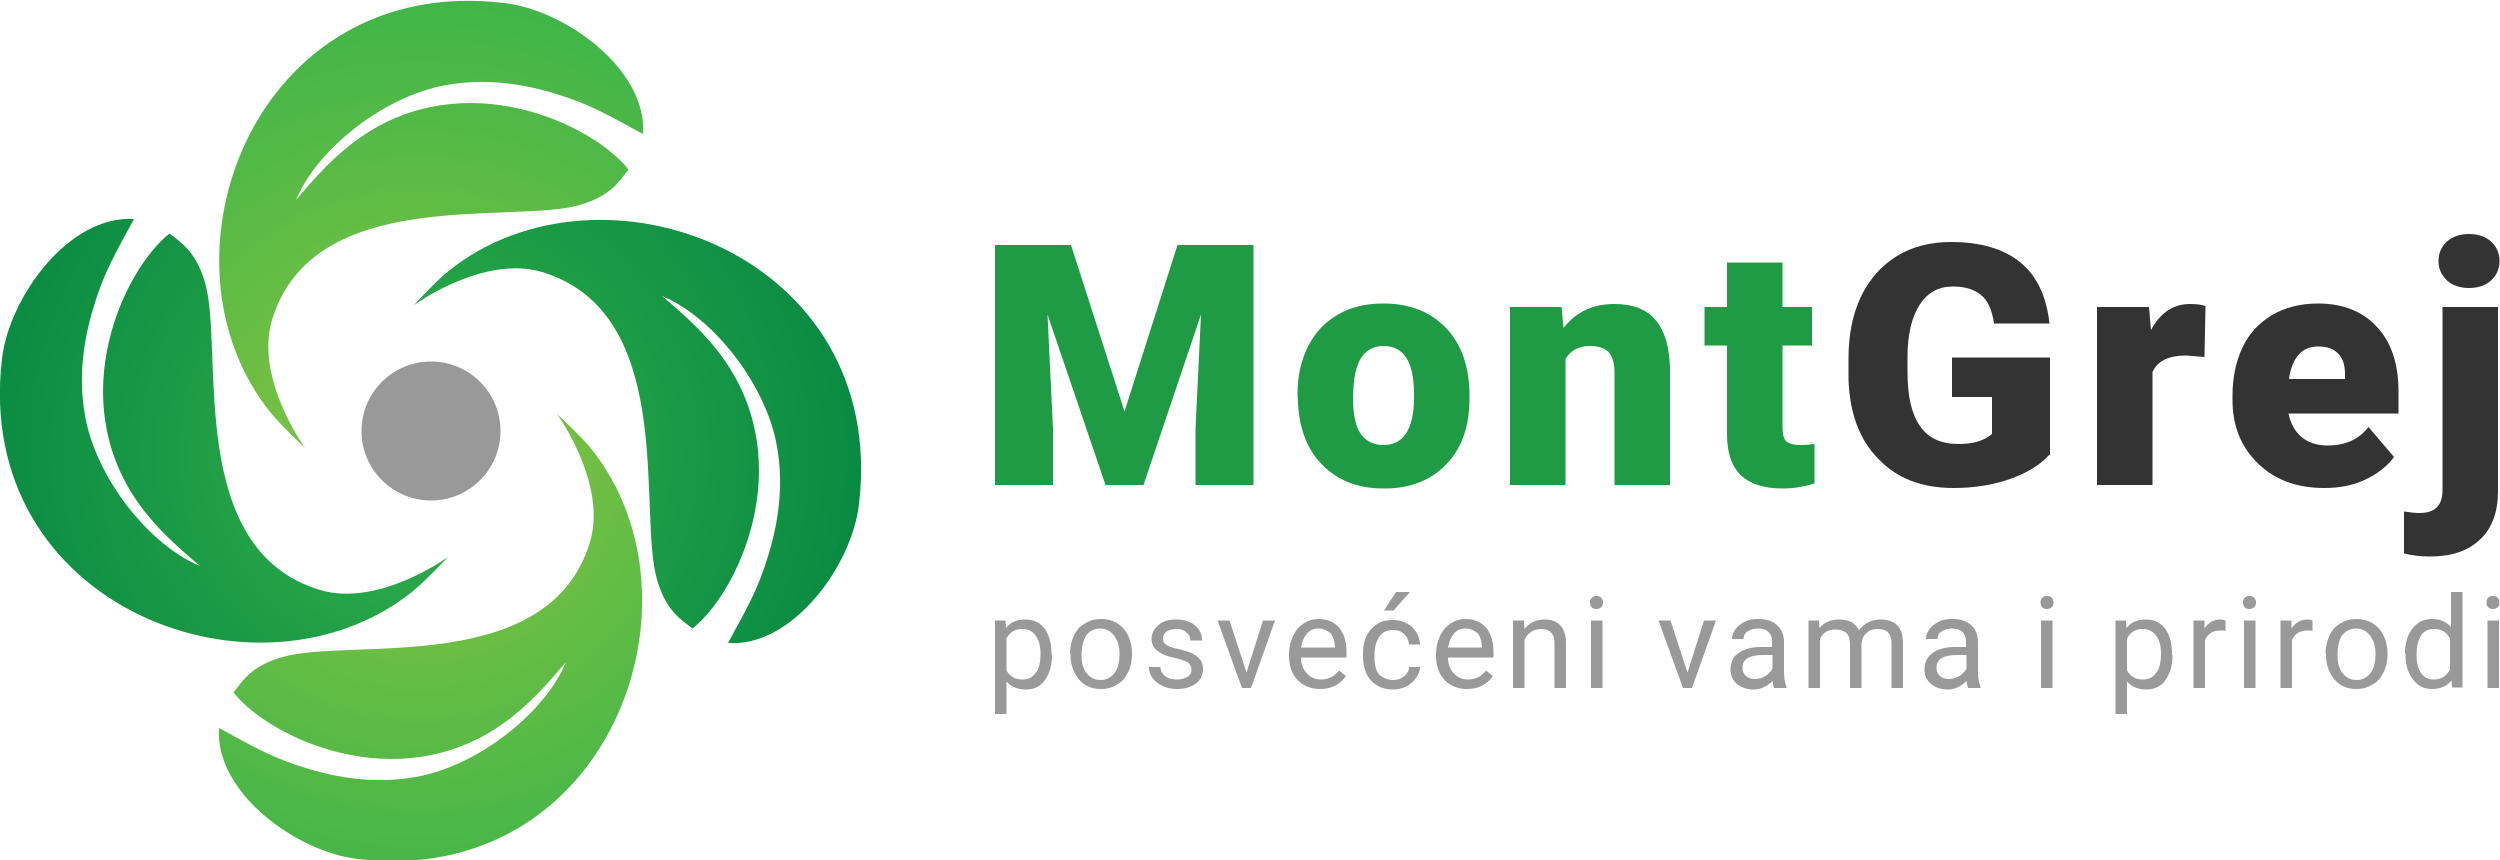<svg xmlns="http://www.w3.org/2000/svg" xmlns:xlink="http://www.w3.org/1999/xlink" id="Layer_1" x="0px" y="0px" viewBox="0 0 500 172" style="enable-background:new 0 0 500 172;" xml:space="preserve"><style type="text/css">	.st0{fill-rule:evenodd;clip-rule:evenodd;fill:url(#SVGID_1_);}	.st1{fill-rule:evenodd;clip-rule:evenodd;fill:url(#SVGID_2_);}	.st2{fill-rule:evenodd;clip-rule:evenodd;fill:url(#SVGID_3_);}	.st3{fill-rule:evenodd;clip-rule:evenodd;fill:url(#SVGID_4_);}	.st4{fill-rule:evenodd;clip-rule:evenodd;fill:#999999;}	.st5{fill:#1E9B44;}	.st6{fill:#333333;}	.st7{fill:#999999;}</style><g>	<g>		<g>			<g>				<radialGradient id="SVGID_1_" cx="83.788" cy="90.732" r="105.174" gradientUnits="userSpaceOnUse">					<stop offset="0" style="stop-color:#8BC53F"></stop>					<stop offset="7.639718e-02" style="stop-color:#84C340"></stop>					<stop offset="0.699" style="stop-color:#4DB847"></stop>					<stop offset="1" style="stop-color:#37B34A"></stop>				</radialGradient>				<path class="st0" d="M61,89.6c0,0-10.1-13.9-6.6-25.6c8.2-27.1,48-19.1,61.5-23c6.3-1.8,8-4.8,9.8-7.1     c-7.3-9.2-32.8-21.1-53.8-6.3c-5,3.5-8.8,7.8-12.7,12.4c4.1-9.9,16.7-20,28.6-22.7c7.8-1.7,15.4-0.9,22.8,1.3     c7.5,2.2,11.3,4.6,18,8.2c0.9-12.8-15.4-24.8-27.8-26.2C50.7-5.4,29.5,52,54.1,82.5C56.2,85.1,61,89.6,61,89.6L61,89.6z"></path>			</g>			<g>				<radialGradient id="SVGID_2_" cx="83.788" cy="90.732" r="105.175" gradientUnits="userSpaceOnUse">					<stop offset="0" style="stop-color:#37B34A"></stop>					<stop offset="0.446" style="stop-color:#1D9C46"></stop>					<stop offset="1" style="stop-color:#008341"></stop>				</radialGradient>				<path class="st1" d="M82.8,61c0,0,13.9-10.1,25.6-6.6c27.1,8.2,19.1,48,23,61.5c1.8,6.3,4.8,8,7.1,9.8     c9.2-7.3,21.1-32.8,6.3-53.8c-3.5-5-7.8-8.8-12.4-12.7c9.9,4.1,20,16.7,22.7,28.6c1.7,7.8,0.9,15.4-1.3,22.8     c-2.2,7.5-4.6,11.3-8.2,18c12.8,0.9,24.8-15.4,26.2-27.8c5.9-50-51.6-71.1-82.1-46.6C87.2,56.2,82.8,61,82.8,61L82.8,61z"></path>			</g>			<g>				<radialGradient id="SVGID_3_" cx="83.788" cy="90.732" r="105.175" gradientUnits="userSpaceOnUse">					<stop offset="0" style="stop-color:#8BC53F"></stop>					<stop offset="7.639718e-02" style="stop-color:#84C340"></stop>					<stop offset="0.699" style="stop-color:#4DB847"></stop>					<stop offset="1" style="stop-color:#37B34A"></stop>				</radialGradient>				<path class="st2" d="M111.4,82.8c0,0,10.1,13.9,6.6,25.6c-8.2,27.1-48,19.1-61.5,23c-6.3,1.8-8,4.8-9.8,7.1     c7.3,9.2,32.8,21.1,53.8,6.3c5-3.5,8.8-7.8,12.7-12.4c-4.1,9.9-16.7,20-28.6,22.7c-7.8,1.7-15.4,0.9-22.8-1.3     c-7.5-2.2-11.3-4.6-18-8.2c-0.9,12.8,15.4,24.8,27.8,26.2c50,5.9,71.1-51.6,46.6-82.1C116.2,87.2,111.4,82.8,111.4,82.8     L111.4,82.8z"></path>			</g>			<g>				<radialGradient id="SVGID_4_" cx="83.788" cy="90.732" r="105.175" gradientUnits="userSpaceOnUse">					<stop offset="0" style="stop-color:#37B34A"></stop>					<stop offset="0.446" style="stop-color:#1D9C46"></stop>					<stop offset="1" style="stop-color:#008341"></stop>				</radialGradient>				<path class="st3" d="M89.6,111.4c0,0-13.9,10.1-25.6,6.6c-27.1-8.2-19.1-48-23-61.5c-1.8-6.2-4.8-8-7.1-9.8     c-9.2,7.3-21.1,32.8-6.3,53.8c3.5,5,7.8,8.8,12.4,12.7c-9.9-4.1-20-16.7-22.7-28.6c-1.7-7.8-0.9-15.4,1.3-22.8     c2.2-7.5,4.6-11.3,8.2-18C13.8,43,1.9,59.3,0.4,71.7c-5.9,50,51.6,71.1,82.1,46.6C85.1,116.2,89.6,111.4,89.6,111.4L89.6,111.4z     "></path>			</g>		</g>		<circle class="st4" cx="86.2" cy="86.2" r="13.9"></circle>	</g>	<g>		<g>			<path class="st5" d="M214.2,49l10.7,33.3L235.5,49h15.2V97h-11.6V85.8l1.1-22.9L228.7,97h-7.6l-11.6-34.1l1.1,22.9V97H199V49    H214.2z"></path>			<path class="st5" d="M259.5,78.8c0-3.6,0.7-6.7,2.1-9.5c1.4-2.8,3.4-4.9,6-6.4c2.6-1.5,5.6-2.2,9.1-2.2c5.3,0,9.5,1.7,12.6,5    c3.1,3.3,4.6,7.8,4.6,13.5v0.4c0,5.6-1.5,10-4.6,13.2c-3.1,3.3-7.3,4.9-12.5,4.9c-5.1,0-9.1-1.5-12.2-4.6c-3.1-3-4.7-7.2-5-12.4    L259.5,78.8z M270.6,79.5c0,3.3,0.5,5.7,1.5,7.2c1,1.5,2.6,2.3,4.6,2.3c3.9,0,6-3,6.1-9.1v-1.1c0-6.4-2-9.6-6.1-9.6    c-3.7,0-5.7,2.8-6,8.3L270.6,79.5z"></path>			<path class="st5" d="M312.3,61.4l0.4,4.2c2.5-3.2,5.8-4.8,10.2-4.8c3.7,0,6.5,1.1,8.3,3.3c1.8,2.2,2.8,5.6,2.8,10V97h-11.1V74.5    c0-1.8-0.4-3.1-1.1-4c-0.7-0.8-2-1.3-3.9-1.3c-2.2,0-3.8,0.9-4.8,2.6V97h-11.1V61.4H312.3z"></path>			<path class="st5" d="M356.5,52.5v8.9h5.9v7.7h-5.9v16.3c0,1.3,0.2,2.3,0.7,2.8c0.5,0.5,1.4,0.8,2.9,0.8c1.1,0,2-0.1,2.8-0.2v7.9    c-2,0.6-4.1,1-6.3,1c-3.8,0-6.6-0.9-8.5-2.7c-1.8-1.8-2.7-4.5-2.7-8.2V69.1h-4.5v-7.7h4.5v-8.9H356.5z"></path>			<path class="st6" d="M409.8,91c-1.8,2-4.4,3.6-7.8,4.8c-3.4,1.2-7.2,1.8-11.3,1.8c-6.3,0-11.3-1.9-15-5.8c-3.8-3.8-5.8-9.2-6-16    l0-4.1c0-4.7,0.8-8.8,2.5-12.4c1.7-3.5,4.1-6.2,7.2-8.1c3.1-1.9,6.7-2.8,10.8-2.8c6,0,10.6,1.4,13.9,4.1    c3.3,2.7,5.2,6.8,5.8,12.2h-11.1c-0.4-2.7-1.2-4.6-2.6-5.7c-1.3-1.1-3.2-1.7-5.6-1.7c-2.9,0-5.1,1.2-6.7,3.7    c-1.6,2.5-2.4,6-2.4,10.5v2.9c0,4.8,0.8,8.4,2.5,10.8c1.6,2.4,4.2,3.6,7.7,3.6c3,0,5.2-0.7,6.7-2v-7.4h-8v-7.9h19.6V91z"></path>			<path class="st6" d="M440.9,71.4l-3.7-0.3c-3.5,0-5.7,1.1-6.7,3.3V97h-11.1V61.4h10.4l0.4,4.6c1.9-3.5,4.5-5.2,7.8-5.2    c1.2,0,2.2,0.1,3.1,0.4L440.9,71.4z"></path>			<path class="st6" d="M464.9,97.6c-5.5,0-9.9-1.6-13.3-4.9c-3.4-3.3-5.1-7.5-5.1-12.7v-0.9c0-3.6,0.7-6.9,2-9.6    c1.3-2.8,3.3-4.9,5.9-6.5c2.6-1.5,5.7-2.3,9.2-2.3c5,0,9,1.6,11.8,4.7c2.9,3.1,4.3,7.4,4.3,13v4.3h-22c0.4,2,1.3,3.6,2.6,4.7    c1.3,1.1,3.1,1.7,5.2,1.7c3.5,0,6.3-1.2,8.2-3.7l5.1,6c-1.4,1.9-3.3,3.4-5.9,4.6C470.5,97.1,467.8,97.6,464.9,97.6z M463.6,69.3    c-3.2,0-5.2,2.2-5.8,6.5H469v-0.9c0-1.8-0.4-3.2-1.3-4.1C466.7,69.7,465.4,69.3,463.6,69.3z"></path>			<path class="st6" d="M499.6,61.4v36.8c0,4.2-1.2,7.5-3.6,9.7c-2.4,2.3-5.7,3.4-10,3.4c-1.8,0-3.6-0.2-5.2-0.6v-8.4    c1.3,0.2,2.3,0.3,3.1,0.3c3.1,0,4.6-1.5,4.6-4.6V61.4H499.6z M487.7,52.2c0-1.6,0.6-2.9,1.7-3.9c1.1-1,2.6-1.5,4.4-1.5    c1.8,0,3.3,0.5,4.4,1.5c1.1,1,1.7,2.3,1.7,3.9c0,1.6-0.6,2.9-1.7,3.9c-1.1,1-2.6,1.5-4.4,1.5c-1.8,0-3.3-0.5-4.4-1.5    C488.3,55,487.7,53.8,487.7,52.2z"></path>		</g>		<g>			<path class="st7" d="M210.4,131c0,2.1-0.5,3.7-1.4,5c-0.9,1.3-2.2,1.9-3.8,1.9c-1.6,0-2.9-0.5-3.9-1.6v6.5H199v-18.7h2.1l0.1,1.5    c0.9-1.2,2.2-1.7,3.9-1.7c1.6,0,2.9,0.6,3.8,1.8c0.9,1.2,1.4,2.9,1.4,5.1V131z M208.1,130.7c0-1.5-0.3-2.7-1-3.6    c-0.6-0.9-1.5-1.3-2.7-1.3c-1.4,0-2.4,0.6-3.1,1.9v6.4c0.7,1.2,1.7,1.8,3.2,1.8c1.1,0,2-0.4,2.6-1.3    C207.8,133.8,208.1,132.5,208.1,130.7z"></path>			<path class="st7" d="M214,130.7c0-1.3,0.3-2.5,0.8-3.6c0.5-1.1,1.2-1.9,2.2-2.4c0.9-0.6,2-0.9,3.2-0.9c1.8,0,3.3,0.6,4.5,1.9    c1.1,1.3,1.7,3,1.7,5.1v0.2c0,1.3-0.3,2.5-0.8,3.5c-0.5,1-1.2,1.9-2.2,2.4c-0.9,0.6-2,0.9-3.2,0.9c-1.8,0-3.3-0.6-4.4-1.9    c-1.1-1.3-1.7-3-1.7-5V130.7z M216.3,131c0,1.5,0.3,2.7,1,3.6c0.7,0.9,1.6,1.4,2.8,1.4c1.2,0,2.1-0.5,2.8-1.4    c0.7-0.9,1-2.2,1-3.9c0-1.5-0.4-2.7-1.1-3.6c-0.7-0.9-1.6-1.4-2.8-1.4c-1.1,0-2.1,0.5-2.8,1.4C216.7,128,216.3,129.3,216.3,131z"></path>			<path class="st7" d="M238.3,134c0-0.6-0.2-1.1-0.7-1.5c-0.5-0.3-1.3-0.6-2.5-0.9c-1.2-0.2-2.1-0.5-2.8-0.9s-1.2-0.8-1.5-1.2    c-0.3-0.5-0.5-1.1-0.5-1.7c0-1.1,0.5-2,1.4-2.8c0.9-0.8,2.1-1.1,3.6-1.1c1.5,0,2.8,0.4,3.7,1.2c1,0.8,1.4,1.8,1.4,3h-2.3    c0-0.6-0.3-1.2-0.8-1.6c-0.5-0.5-1.2-0.7-2-0.7c-0.8,0-1.5,0.2-2,0.5c-0.5,0.4-0.7,0.8-0.7,1.4c0,0.6,0.2,1,0.7,1.3    c0.4,0.3,1.2,0.6,2.4,0.8c1.2,0.3,2.1,0.6,2.8,0.9c0.7,0.4,1.2,0.8,1.6,1.3c0.3,0.5,0.5,1.1,0.5,1.8c0,1.2-0.5,2.2-1.4,2.9    c-1,0.7-2.2,1.1-3.8,1.1c-1.1,0-2-0.2-2.9-0.6c-0.8-0.4-1.5-0.9-2-1.6c-0.5-0.7-0.7-1.4-0.7-2.2h2.3c0,0.8,0.4,1.4,0.9,1.8    c0.6,0.5,1.3,0.7,2.3,0.7c0.9,0,1.6-0.2,2.1-0.5C238,135.1,238.3,134.6,238.3,134z"></path>			<path class="st7" d="M249.3,134.5l3.3-10.4h2.4l-4.8,13.5h-1.8l-4.9-13.5h2.4L249.3,134.5z"></path>			<path class="st7" d="M264,137.8c-1.8,0-3.3-0.6-4.5-1.8c-1.1-1.2-1.7-2.8-1.7-4.8v-0.4c0-1.3,0.3-2.5,0.8-3.6    c0.5-1.1,1.2-1.9,2.1-2.5c0.9-0.6,1.9-0.9,3-0.9c1.8,0,3.1,0.6,4.1,1.7c1,1.2,1.5,2.8,1.5,5v1h-9.1c0,1.3,0.4,2.4,1.2,3.2    c0.7,0.8,1.7,1.2,2.8,1.2c0.8,0,1.5-0.2,2.1-0.5c0.6-0.3,1.1-0.8,1.5-1.3l1.4,1.1C267.9,137,266.2,137.8,264,137.8z M263.7,125.7    c-0.9,0-1.7,0.3-2.3,1c-0.6,0.7-1,1.6-1.2,2.8h6.8v-0.2c-0.1-1.2-0.4-2.1-0.9-2.7C265.4,126.1,264.6,125.7,263.7,125.7z"></path>			<path class="st7" d="M278.6,136c0.8,0,1.5-0.2,2.2-0.7c0.6-0.5,1-1.1,1-1.9h2.2c0,0.8-0.3,1.5-0.8,2.2c-0.5,0.7-1.1,1.3-2,1.7    c-0.8,0.4-1.7,0.6-2.6,0.6c-1.8,0-3.3-0.6-4.4-1.8c-1.1-1.2-1.6-2.9-1.6-5v-0.4c0-1.3,0.2-2.5,0.7-3.5c0.5-1,1.2-1.8,2.1-2.4    c0.9-0.6,2-0.8,3.2-0.8c1.5,0,2.8,0.5,3.8,1.4c1,0.9,1.5,2.1,1.6,3.5h-2.2c-0.1-0.9-0.4-1.6-1-2.1c-0.6-0.6-1.3-0.8-2.2-0.8    c-1.2,0-2.1,0.4-2.7,1.3c-0.6,0.8-1,2.1-1,3.7v0.4c0,1.6,0.3,2.8,1,3.6C276.5,135.5,277.4,136,278.6,136z M279.2,118.4h2.8    l-3.3,3.7l-1.9,0L279.2,118.4z"></path>			<path class="st7" d="M293.4,137.8c-1.8,0-3.3-0.6-4.5-1.8c-1.1-1.2-1.7-2.8-1.7-4.8v-0.4c0-1.3,0.3-2.5,0.8-3.6    c0.5-1.1,1.2-1.9,2.1-2.5c0.9-0.6,1.9-0.9,3-0.9c1.8,0,3.1,0.6,4.1,1.7c1,1.2,1.5,2.8,1.5,5v1h-9.1c0,1.3,0.4,2.4,1.2,3.2    c0.7,0.8,1.7,1.2,2.8,1.2c0.8,0,1.5-0.2,2.1-0.5c0.6-0.3,1.1-0.8,1.5-1.3l1.4,1.1C297.3,137,295.6,137.8,293.4,137.8z     M293.1,125.7c-0.9,0-1.7,0.3-2.3,1c-0.6,0.7-1,1.6-1.2,2.8h6.8v-0.2c-0.1-1.2-0.4-2.1-0.9-2.7    C294.8,126.1,294.1,125.7,293.1,125.7z"></path>			<path class="st7" d="M304.8,124.1l0.1,1.7c1-1.3,2.4-1.9,4-1.9c2.8,0,4.3,1.6,4.3,4.8v8.9h-2.3v-8.9c0-1-0.2-1.7-0.7-2.2    c-0.4-0.5-1.1-0.7-2-0.7c-0.7,0-1.4,0.2-2,0.6c-0.6,0.4-1,0.9-1.3,1.6v9.6h-2.3v-13.5H304.8z"></path>			<path class="st7" d="M318,120.5c0-0.4,0.1-0.7,0.3-0.9c0.2-0.3,0.6-0.4,1-0.4s0.8,0.1,1,0.4c0.2,0.3,0.3,0.6,0.3,0.9    s-0.1,0.7-0.3,0.9c-0.2,0.2-0.6,0.4-1,0.4s-0.8-0.1-1-0.4C318.1,121.2,318,120.9,318,120.5z M320.5,137.6h-2.3v-13.5h2.3V137.6z"></path>			<path class="st7" d="M337.5,134.5l3.3-10.4h2.4l-4.8,13.5h-1.8l-4.9-13.5h2.4L337.5,134.5z"></path>			<path class="st7" d="M354.8,137.6c-0.1-0.3-0.2-0.7-0.3-1.4c-1.1,1.1-2.4,1.7-3.8,1.7c-1.3,0-2.4-0.4-3.3-1.1    c-0.9-0.8-1.3-1.7-1.3-2.9c0-1.4,0.5-2.5,1.6-3.3c1.1-0.8,2.6-1.2,4.5-1.2h2.2v-1.1c0-0.8-0.2-1.4-0.7-1.9    c-0.5-0.5-1.2-0.7-2.1-0.7c-0.8,0-1.5,0.2-2.1,0.6c-0.6,0.4-0.8,0.9-0.8,1.5h-2.3c0-0.7,0.2-1.3,0.7-2c0.5-0.6,1.1-1.1,1.9-1.5    c0.8-0.4,1.7-0.5,2.7-0.5c1.6,0,2.8,0.4,3.7,1.2c0.9,0.8,1.3,1.8,1.4,3.2v6.2c0,1.2,0.2,2.2,0.5,3v0.2H354.8z M351,135.8    c0.7,0,1.4-0.2,2.1-0.6c0.6-0.4,1.1-0.9,1.4-1.5V131h-1.8c-2.8,0-4.2,0.8-4.2,2.5c0,0.7,0.2,1.3,0.7,1.7    C349.6,135.6,350.2,135.8,351,135.8z"></path>			<path class="st7" d="M363.8,124.1l0.1,1.5c1-1.2,2.3-1.7,4-1.7c1.9,0,3.2,0.7,3.9,2.2c0.4-0.6,1-1.2,1.8-1.6    c0.7-0.4,1.6-0.6,2.5-0.6c3,0,4.5,1.6,4.5,4.7v9h-2.3v-8.9c0-1-0.2-1.7-0.7-2.2c-0.4-0.5-1.2-0.7-2.2-0.7c-0.9,0-1.6,0.3-2.1,0.8    c-0.6,0.5-0.9,1.2-1,2.1v8.9h-2.3v-8.8c0-2-1-2.9-2.9-2.9c-1.5,0-2.5,0.6-3.1,1.9v9.8h-2.3v-13.5H363.8z"></path>			<path class="st7" d="M393.6,137.6c-0.1-0.3-0.2-0.7-0.3-1.4c-1.1,1.1-2.4,1.7-3.8,1.7c-1.3,0-2.4-0.4-3.3-1.1    c-0.9-0.8-1.3-1.7-1.3-2.9c0-1.4,0.5-2.5,1.6-3.3c1.1-0.8,2.6-1.2,4.5-1.2h2.2v-1.1c0-0.8-0.2-1.4-0.7-1.9    c-0.5-0.5-1.2-0.7-2.1-0.7c-0.8,0-1.5,0.2-2.1,0.6s-0.8,0.9-0.8,1.5h-2.3c0-0.7,0.2-1.3,0.7-2c0.5-0.6,1.1-1.1,1.9-1.5    c0.8-0.4,1.7-0.5,2.7-0.5c1.6,0,2.8,0.4,3.7,1.2c0.9,0.8,1.3,1.8,1.4,3.2v6.2c0,1.2,0.2,2.2,0.5,3v0.2H393.6z M389.8,135.8    c0.7,0,1.4-0.2,2.1-0.6c0.6-0.4,1.1-0.9,1.4-1.5V131h-1.8c-2.8,0-4.2,0.8-4.2,2.5c0,0.7,0.2,1.3,0.7,1.7    C388.4,135.6,389,135.8,389.8,135.8z"></path>			<path class="st7" d="M408.1,120.5c0-0.4,0.1-0.7,0.3-0.9c0.2-0.3,0.6-0.4,1-0.4s0.8,0.1,1,0.4c0.2,0.3,0.3,0.6,0.3,0.9    s-0.1,0.7-0.3,0.9c-0.2,0.2-0.6,0.4-1,0.4s-0.8-0.1-1-0.4C408.2,121.2,408.1,120.9,408.1,120.5z M410.5,137.6h-2.3v-13.5h2.3    V137.6z"></path>			<path class="st7" d="M434.5,131c0,2.1-0.5,3.7-1.4,5c-0.9,1.3-2.2,1.9-3.8,1.9c-1.6,0-2.9-0.5-3.9-1.6v6.5h-2.3v-18.7h2.1    l0.1,1.5c0.9-1.2,2.2-1.7,3.9-1.7c1.6,0,2.9,0.6,3.8,1.8c0.9,1.2,1.4,2.9,1.4,5.1V131z M432.2,130.7c0-1.5-0.3-2.7-1-3.6    s-1.5-1.3-2.7-1.3c-1.4,0-2.4,0.6-3.1,1.9v6.4c0.7,1.2,1.7,1.8,3.2,1.8c1.1,0,2-0.4,2.6-1.3C431.9,133.8,432.2,132.5,432.2,130.7    z"></path>			<path class="st7" d="M445.2,126.2c-0.3-0.1-0.7-0.1-1.1-0.1c-1.5,0-2.5,0.6-3.1,1.9v9.6h-2.3v-13.5h2.2l0,1.6    c0.8-1.2,1.8-1.8,3.2-1.8c0.4,0,0.8,0.1,1,0.2V126.2z"></path>			<path class="st7" d="M448.6,120.5c0-0.4,0.1-0.7,0.3-0.9c0.2-0.3,0.6-0.4,1-0.4s0.8,0.1,1,0.4c0.2,0.3,0.3,0.6,0.3,0.9    s-0.1,0.7-0.3,0.9c-0.2,0.2-0.6,0.4-1,0.4s-0.8-0.1-1-0.4C448.7,121.2,448.6,120.9,448.6,120.5z M451.1,137.6h-2.3v-13.5h2.3    V137.6z"></path>			<path class="st7" d="M462.6,126.2c-0.3-0.1-0.7-0.1-1.1-0.1c-1.5,0-2.5,0.6-3.1,1.9v9.6h-2.3v-13.5h2.2l0,1.6    c0.8-1.2,1.8-1.8,3.2-1.8c0.4,0,0.8,0.1,1,0.2V126.2z"></path>			<path class="st7" d="M465.1,130.7c0-1.3,0.3-2.5,0.8-3.6c0.5-1.1,1.2-1.9,2.2-2.4c0.9-0.6,2-0.9,3.2-0.9c1.8,0,3.3,0.6,4.5,1.9    c1.1,1.3,1.7,3,1.7,5.1v0.2c0,1.3-0.3,2.5-0.8,3.5c-0.5,1-1.2,1.9-2.2,2.4c-0.9,0.6-2,0.9-3.2,0.9c-1.8,0-3.3-0.6-4.4-1.9    c-1.1-1.3-1.7-3-1.7-5V130.7z M467.5,131c0,1.5,0.3,2.7,1,3.6c0.7,0.9,1.6,1.4,2.8,1.4c1.2,0,2.1-0.5,2.8-1.4    c0.7-0.9,1-2.2,1-3.9c0-1.5-0.4-2.7-1.1-3.6c-0.7-0.9-1.6-1.4-2.8-1.4c-1.1,0-2.1,0.5-2.8,1.4C467.8,128,467.5,129.3,467.5,131z"></path>			<path class="st7" d="M481,130.7c0-2.1,0.5-3.7,1.5-5c1-1.3,2.3-1.9,3.9-1.9c1.6,0,2.8,0.5,3.8,1.6v-7h2.3v19.1h-2.1l-0.1-1.4    c-0.9,1.1-2.2,1.7-3.9,1.7c-1.6,0-2.8-0.6-3.8-1.9c-1-1.3-1.5-2.9-1.5-5V130.7z M483.3,131c0,1.5,0.3,2.7,0.9,3.6    s1.5,1.3,2.6,1.3c1.5,0,2.5-0.7,3.2-2v-6.2c-0.7-1.3-1.7-1.9-3.2-1.9c-1.1,0-2,0.4-2.6,1.3S483.3,129.3,483.3,131z"></path>			<path class="st7" d="M497.3,120.5c0-0.4,0.1-0.7,0.3-0.9c0.2-0.3,0.6-0.4,1-0.4s0.8,0.1,1,0.4c0.2,0.3,0.3,0.6,0.3,0.9    s-0.1,0.7-0.3,0.9c-0.2,0.2-0.6,0.4-1,0.4s-0.8-0.1-1-0.4C497.4,121.2,497.3,120.9,497.3,120.5z M499.8,137.6h-2.3v-13.5h2.3    V137.6z"></path>		</g>	</g></g></svg>